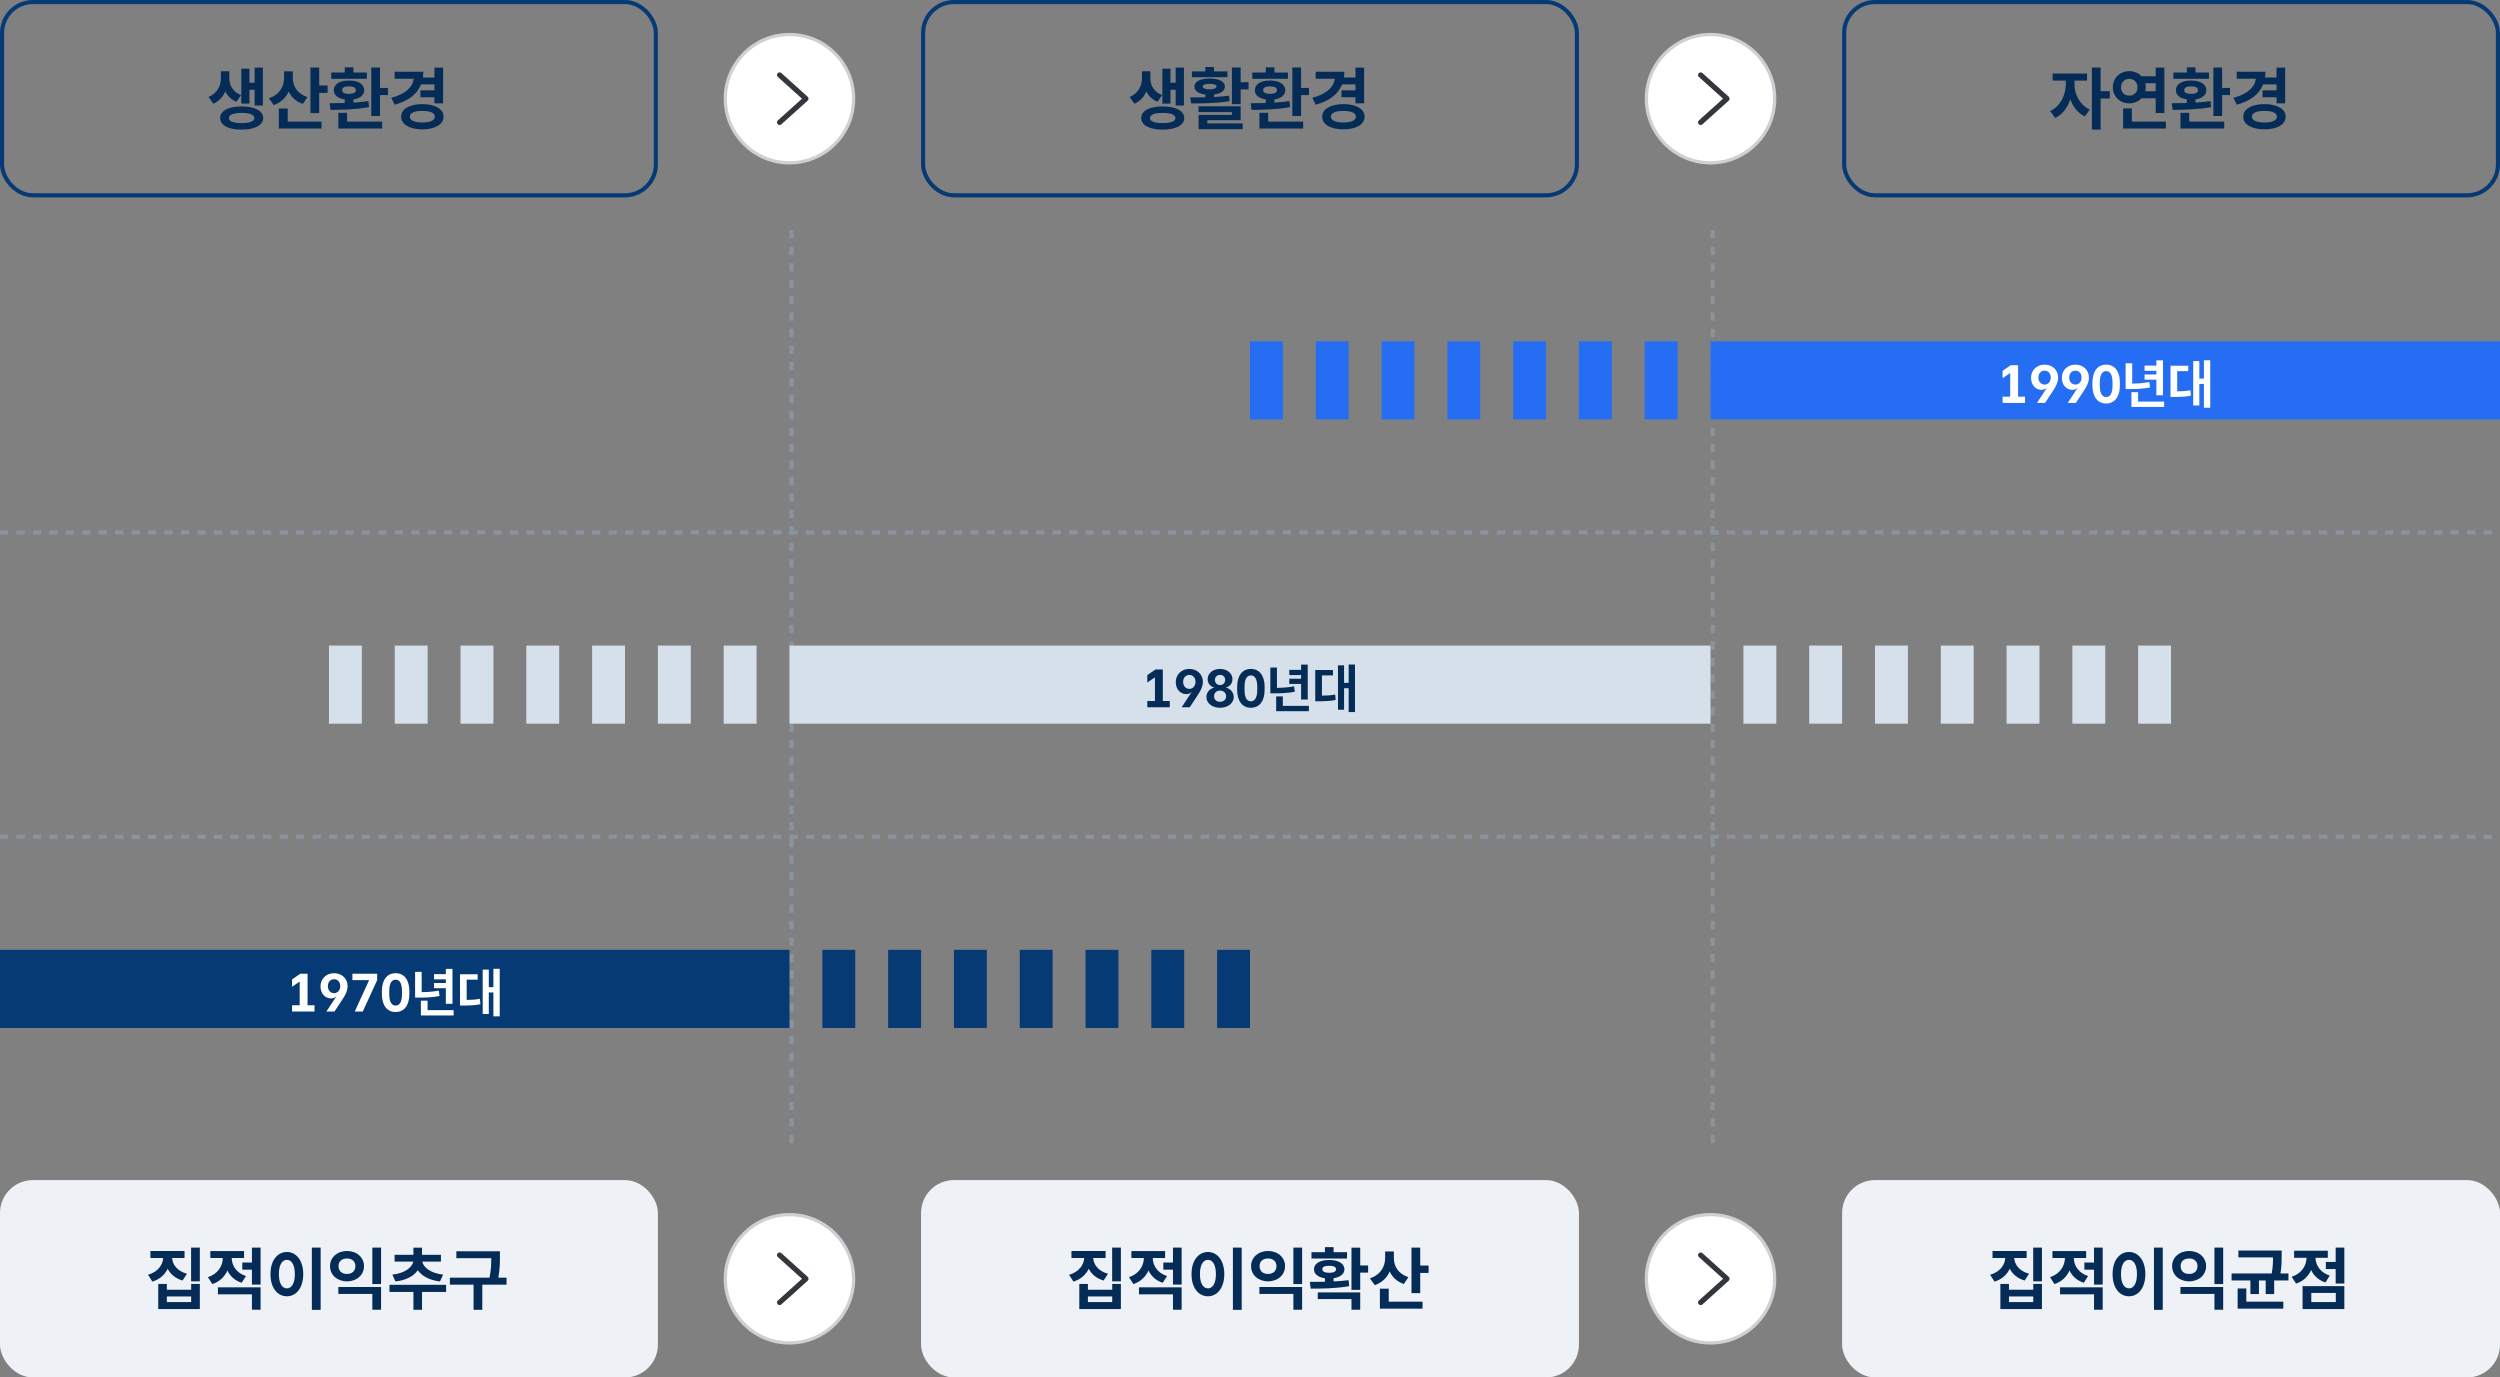 <svg width="608" height="335" viewBox="0 0 608 335" fill="none" xmlns="http://www.w3.org/2000/svg">
<rect x="0" y="0" width="608" height="335" fill="#808080" stroke="none"/>
<rect x="0.5" y="0.5" width="159" height="47" rx="7.5" stroke="#063A74"/>
<path d="M55.779 19.109C55.779 20.736 56.626 22.363 58.635 23.127L57.506 24.737C56.219 24.248 55.331 23.351 54.783 22.23C54.235 23.542 53.289 24.638 51.878 25.219L50.732 23.592C52.857 22.662 53.721 20.803 53.721 19.109V17.333H55.779V19.109ZM63.931 16.436V25.667H61.922V21.832H60.66V25.202H58.685V16.702H60.66V20.122H61.922V16.436H63.931ZM58.768 25.883C61.955 25.883 63.997 26.945 64.014 28.705C63.997 30.465 61.955 31.527 58.768 31.527C55.563 31.527 53.538 30.465 53.538 28.705C53.538 26.945 55.563 25.883 58.768 25.883ZM58.768 27.46C56.792 27.46 55.647 27.892 55.663 28.705C55.647 29.519 56.792 29.934 58.768 29.934C60.727 29.934 61.872 29.519 61.872 28.705C61.872 27.892 60.727 27.46 58.768 27.46ZM71.219 19.01C71.202 20.936 72.298 22.811 74.755 23.608L73.643 25.269C71.991 24.712 70.853 23.625 70.206 22.247C69.525 23.766 68.322 24.953 66.57 25.551L65.392 23.874C67.965 23.077 69.077 21.052 69.094 18.993V17.35H71.219V19.01ZM77.627 16.42V20.786H79.669V22.579H77.627V27.493H75.502V16.42H77.627ZM78.191 29.568V31.262H67.815V26.398H69.974V29.568H78.191ZM92.419 16.42V21.384H94.345V23.127H92.419V28.207H90.294V16.42H92.419ZM92.934 29.568V31.262H82.292V27.427H84.417V29.568H92.934ZM80.167 25.102C81.254 25.102 82.516 25.094 83.836 25.053V24.173C82.192 23.949 81.163 23.127 81.18 21.948C81.163 20.454 82.641 19.574 84.882 19.591C87.106 19.574 88.567 20.454 88.584 21.948C88.567 23.119 87.563 23.94 85.944 24.173V24.953C87.189 24.878 88.435 24.762 89.597 24.588L89.746 26.049C86.559 26.663 82.989 26.696 80.383 26.73L80.167 25.102ZM89.215 17.648V19.159H80.565V17.648H83.836V16.37H85.944V17.648H89.215ZM84.882 21.002C83.803 21.002 83.189 21.301 83.205 21.948C83.189 22.513 83.803 22.828 84.882 22.828C85.944 22.828 86.542 22.513 86.559 21.948C86.542 21.301 85.944 21.002 84.882 21.002ZM107.759 16.436V25.136H105.65V23.658H102.247V21.965H105.65V20.52H102.396C101.458 22.911 99.317 24.555 95.988 25.468L95.158 23.791C98.636 22.878 100.338 21.218 100.637 19.143H95.972V17.449H102.944C102.944 17.939 102.911 18.412 102.845 18.86H105.65V16.436H107.759ZM102.729 25.318C105.8 25.318 107.858 26.497 107.875 28.373C107.858 30.266 105.8 31.461 102.729 31.461C99.624 31.461 97.549 30.266 97.565 28.373C97.549 26.497 99.624 25.318 102.729 25.318ZM102.729 26.979C100.819 26.962 99.674 27.443 99.674 28.373C99.674 29.303 100.819 29.784 102.729 29.784C104.604 29.784 105.75 29.303 105.75 28.373C105.75 27.443 104.604 26.962 102.729 26.979Z" fill="#052B57"/>
<path d="M192 8.4C200.616 8.4 207.6 15.384 207.6 24C207.6 32.616 200.616 39.6 192 39.6C183.384 39.6 176.4 32.616 176.4 24C176.4 15.384 183.384 8.4 192 8.4Z" fill="white"/>
<path d="M192 8.4C200.616 8.4 207.6 15.384 207.6 24C207.6 32.616 200.616 39.6 192 39.6C183.384 39.6 176.4 32.616 176.4 24C176.4 15.384 183.384 8.4 192 8.4Z" stroke="#CDD1D5" stroke-width="0.8"/>
<path fill-rule="evenodd" clip-rule="evenodd" d="M189.124 30.188C189.361 30.451 189.765 30.472 190.028 30.235L196.428 24.476C196.563 24.354 196.64 24.181 196.64 24C196.64 23.819 196.563 23.646 196.428 23.524L190.028 17.764C189.765 17.527 189.361 17.549 189.124 17.811C188.888 18.074 188.909 18.479 189.172 18.715L195.043 24L189.172 29.284C188.909 29.52 188.888 29.925 189.124 30.188Z" fill="#33363D"/>
<rect x="224.5" y="0.5" width="159" height="47" rx="7.5" stroke="#063A74"/>
<path d="M279.779 19.109C279.779 20.736 280.626 22.363 282.635 23.127L281.506 24.737C280.219 24.248 279.331 23.351 278.783 22.23C278.235 23.542 277.289 24.638 275.878 25.219L274.732 23.592C276.857 22.662 277.721 20.803 277.721 19.109V17.333H279.779V19.109ZM287.931 16.436V25.667H285.922V21.832H284.66V25.202H282.685V16.702H284.66V20.122H285.922V16.436H287.931ZM282.768 25.883C285.955 25.883 287.997 26.945 288.014 28.705C287.997 30.465 285.955 31.527 282.768 31.527C279.563 31.527 277.538 30.465 277.538 28.705C277.538 26.945 279.563 25.883 282.768 25.883ZM282.768 27.46C280.792 27.46 279.646 27.892 279.663 28.705C279.646 29.519 280.792 29.934 282.768 29.934C284.727 29.934 285.872 29.519 285.872 28.705C285.872 27.892 284.727 27.46 282.768 27.46ZM301.727 16.42V19.989H303.652V21.749H301.727V25.318H299.602V16.42H301.727ZM301.727 25.85V29.236H293.625V30.017H302.225V31.428H291.5V27.958H299.602V27.261H291.483V25.85H301.727ZM289.475 23.691C290.579 23.7 291.832 23.7 293.144 23.658V22.994C291.492 22.803 290.471 22.114 290.487 21.035C290.471 19.807 291.932 19.093 294.189 19.093C296.431 19.093 297.875 19.807 297.892 21.035C297.875 22.114 296.879 22.795 295.252 22.994V23.592C296.489 23.534 297.734 23.434 298.904 23.276L299.054 24.588C295.833 25.136 292.33 25.152 289.69 25.152L289.475 23.691ZM298.522 17.366V18.777H289.873V17.366H293.144V16.287H295.252V17.366H298.522ZM294.189 20.404C293.11 20.404 292.496 20.604 292.513 21.035C292.496 21.483 293.11 21.716 294.189 21.732C295.252 21.716 295.85 21.483 295.866 21.035C295.85 20.604 295.252 20.404 294.189 20.404ZM316.419 16.42V21.384H318.345V23.127H316.419V28.207H314.294V16.42H316.419ZM316.934 29.568V31.262H306.292V27.427H308.417V29.568H316.934ZM304.167 25.102C305.254 25.102 306.516 25.094 307.836 25.053V24.173C306.192 23.949 305.163 23.127 305.18 21.948C305.163 20.454 306.641 19.574 308.882 19.591C311.106 19.574 312.567 20.454 312.584 21.948C312.567 23.119 311.563 23.94 309.944 24.173V24.953C311.189 24.878 312.435 24.762 313.597 24.588L313.746 26.049C310.559 26.663 306.989 26.696 304.383 26.73L304.167 25.102ZM313.215 17.648V19.159H304.565V17.648H307.836V16.37H309.944V17.648H313.215ZM308.882 21.002C307.803 21.002 307.188 21.301 307.205 21.948C307.188 22.513 307.803 22.828 308.882 22.828C309.944 22.828 310.542 22.513 310.559 21.948C310.542 21.301 309.944 21.002 308.882 21.002ZM331.759 16.436V25.136H329.65V23.658H326.247V21.965H329.65V20.52H326.396C325.458 22.911 323.317 24.555 319.988 25.468L319.158 23.791C322.636 22.878 324.338 21.218 324.637 19.143H319.972V17.449H326.944C326.944 17.939 326.911 18.412 326.845 18.86H329.65V16.436H331.759ZM326.729 25.318C329.8 25.318 331.858 26.497 331.875 28.373C331.858 30.266 329.8 31.461 326.729 31.461C323.624 31.461 321.549 30.266 321.565 28.373C321.549 26.497 323.624 25.318 326.729 25.318ZM326.729 26.979C324.819 26.962 323.674 27.443 323.674 28.373C323.674 29.303 324.819 29.784 326.729 29.784C328.604 29.784 329.75 29.303 329.75 28.373C329.75 27.443 328.604 26.962 326.729 26.979Z" fill="#052B57"/>
<path d="M416 8.4C424.616 8.4 431.6 15.384 431.6 24C431.6 32.616 424.616 39.6 416 39.6C407.384 39.6 400.4 32.616 400.4 24C400.4 15.384 407.384 8.4 416 8.4Z" fill="white"/>
<path d="M416 8.4C424.616 8.4 431.6 15.384 431.6 24C431.6 32.616 424.616 39.6 416 39.6C407.384 39.6 400.4 32.616 400.4 24C400.4 15.384 407.384 8.4 416 8.4Z" stroke="#CDD1D5" stroke-width="0.8"/>
<path fill-rule="evenodd" clip-rule="evenodd" d="M413.124 30.188C413.361 30.451 413.765 30.472 414.028 30.235L420.428 24.476C420.563 24.354 420.64 24.181 420.64 24C420.64 23.819 420.563 23.646 420.428 23.524L414.028 17.764C413.765 17.527 413.361 17.549 413.124 17.811C412.888 18.074 412.909 18.479 413.172 18.715L419.043 24L413.172 29.284C412.909 29.52 412.888 29.925 413.124 30.188Z" fill="#33363D"/>
<rect x="448.5" y="0.5" width="159" height="47" rx="7.5" stroke="#063A74"/>
<path d="M504.526 20.537C504.51 22.845 505.738 25.501 508.229 26.646L507.05 28.307C505.365 27.535 504.161 25.991 503.497 24.173C502.816 26.173 501.58 27.867 499.828 28.689L498.6 27.012C501.123 25.833 502.385 23.027 502.401 20.537V19.607H499.197V17.881H507.564V19.607H504.526V20.537ZM510.868 16.42V22.181H513.093V23.957H510.868V31.527H508.743V16.42H510.868ZM526.374 16.436V27.477H524.266V23.891H520.812C520.082 24.663 519.028 25.136 517.857 25.136C515.566 25.136 513.823 23.476 513.84 21.234C513.823 18.96 515.566 17.316 517.857 17.3C519.028 17.308 520.074 17.773 520.812 18.545H524.266V16.436H526.374ZM526.739 29.568V31.262H516.347V26.364H518.472V29.568H526.739ZM517.857 19.192C516.679 19.192 515.832 19.956 515.849 21.234C515.832 22.496 516.679 23.26 517.857 23.26C518.97 23.26 519.833 22.496 519.833 21.234C519.833 19.956 518.97 19.192 517.857 19.192ZM521.726 20.238C521.8 20.554 521.842 20.886 521.842 21.234C521.842 21.566 521.8 21.89 521.726 22.197H524.266V20.238H521.726ZM540.419 16.42V21.384H542.345V23.127H540.419V28.207H538.294V16.42H540.419ZM540.934 29.568V31.262H530.292V27.427H532.417V29.568H540.934ZM528.167 25.102C529.254 25.102 530.516 25.094 531.836 25.053V24.173C530.192 23.949 529.163 23.127 529.18 21.948C529.163 20.454 530.641 19.574 532.882 19.591C535.106 19.574 536.567 20.454 536.584 21.948C536.567 23.119 535.563 23.94 533.944 24.173V24.953C535.189 24.878 536.435 24.762 537.597 24.588L537.746 26.049C534.559 26.663 530.989 26.696 528.383 26.73L528.167 25.102ZM537.215 17.648V19.159H528.565V17.648H531.836V16.37H533.944V17.648H537.215ZM532.882 21.002C531.803 21.002 531.188 21.301 531.205 21.948C531.188 22.513 531.803 22.828 532.882 22.828C533.944 22.828 534.542 22.513 534.559 21.948C534.542 21.301 533.944 21.002 532.882 21.002ZM555.759 16.436V25.136H553.65V23.658H550.247V21.965H553.65V20.52H550.396C549.458 22.911 547.317 24.555 543.988 25.468L543.158 23.791C546.636 22.878 548.338 21.218 548.637 19.143H543.972V17.449H550.944C550.944 17.939 550.911 18.412 550.845 18.86H553.65V16.436H555.759ZM550.729 25.318C553.8 25.318 555.858 26.497 555.875 28.373C555.858 30.266 553.8 31.461 550.729 31.461C547.624 31.461 545.549 30.266 545.565 28.373C545.549 26.497 547.624 25.318 550.729 25.318ZM550.729 26.979C548.819 26.962 547.674 27.443 547.674 28.373C547.674 29.303 548.819 29.784 550.729 29.784C552.604 29.784 553.75 29.303 553.75 28.373C553.75 27.443 552.604 26.962 550.729 26.979Z" fill="#052B57"/>
<rect y="287" width="160" height="48" rx="8" fill="#EEF2F7"/>
<path d="M44.88 304.25V305.943H41.858C41.958 307.537 43.095 309.131 45.461 309.778L44.398 311.422C42.672 310.932 41.46 309.895 40.779 308.566C40.09 310.002 38.853 311.14 37.06 311.688L35.998 310.027C38.405 309.33 39.576 307.653 39.684 305.943H36.579V304.25H44.88ZM48.599 303.42V311.621H46.474V303.42H48.599ZM40.58 312.252V313.663H46.49V312.252H48.599V318.361H38.488V312.252H40.58ZM40.58 316.668H46.49V315.307H40.58V316.668ZM59.356 304.267V305.943H56.352C56.368 307.728 57.431 309.554 59.821 310.343L58.775 311.97C57.099 311.438 55.953 310.343 55.306 308.981C54.625 310.492 53.421 311.712 51.637 312.285L50.558 310.608C53.04 309.812 54.169 307.828 54.193 305.943H51.155V304.267H59.356ZM63.374 313.082V318.527H61.266V314.775H52.998V313.082H63.374ZM63.374 303.42V312.418H61.266V308.782H58.925V307.056H61.266V303.42H63.374ZM77.983 303.42V318.561H75.842V303.42H77.983ZM69.782 304.482C72.057 304.482 73.75 306.574 73.75 309.861C73.75 313.182 72.057 315.257 69.782 315.257C67.458 315.257 65.765 313.182 65.781 309.861C65.765 306.574 67.458 304.482 69.782 304.482ZM69.782 306.392C68.603 306.392 67.823 307.62 67.823 309.861C67.823 312.119 68.603 313.331 69.782 313.331C70.928 313.331 71.708 312.119 71.708 309.861C71.708 307.62 70.928 306.392 69.782 306.392ZM92.676 312.999V318.527H90.551V314.692H82.283V312.999H92.676ZM92.676 303.42V312.285H90.551V303.42H92.676ZM84.392 304.25C86.749 304.233 88.525 305.794 88.525 307.919C88.525 310.094 86.749 311.621 84.392 311.621C82.034 311.621 80.258 310.094 80.258 307.919C80.258 305.794 82.034 304.233 84.392 304.25ZM84.392 306.06C83.18 306.06 82.316 306.74 82.333 307.919C82.316 309.131 83.18 309.828 84.392 309.828C85.57 309.828 86.434 309.131 86.434 307.919C86.434 306.74 85.57 306.06 84.392 306.06ZM108.497 312.468V314.194H102.637V318.544H100.545V314.194H94.718V312.468H108.497ZM107.235 305.163V306.823H102.703C102.944 308.151 104.646 309.646 107.767 309.994L107.003 311.654C104.446 311.364 102.595 310.318 101.607 308.932C100.628 310.334 98.76 311.364 96.179 311.654L95.415 309.994C98.536 309.646 100.254 308.16 100.512 306.823H95.963V305.163H100.545V303.437H102.637V305.163H107.235ZM121.579 304.3V305.661C121.579 307.072 121.579 308.616 121.197 310.725H123.189V312.435H117.296V318.544H115.171V312.435H109.41V310.725H119.056C119.438 308.774 119.471 307.296 119.471 305.993H110.987V304.3H121.579Z" fill="#052B57"/>
<path d="M192 295.4C200.616 295.4 207.6 302.384 207.6 311C207.6 319.616 200.616 326.6 192 326.6C183.384 326.6 176.4 319.616 176.4 311C176.4 302.384 183.384 295.4 192 295.4Z" fill="white"/>
<path d="M192 295.4C200.616 295.4 207.6 302.384 207.6 311C207.6 319.616 200.616 326.6 192 326.6C183.384 326.6 176.4 319.616 176.4 311C176.4 302.384 183.384 295.4 192 295.4Z" stroke="#CDD1D5" stroke-width="0.8"/>
<path fill-rule="evenodd" clip-rule="evenodd" d="M189.124 317.188C189.361 317.451 189.765 317.472 190.028 317.235L196.428 311.476C196.563 311.354 196.64 311.181 196.64 311C196.64 310.819 196.563 310.646 196.428 310.524L190.028 304.764C189.765 304.527 189.361 304.549 189.124 304.811C188.888 305.074 188.909 305.479 189.172 305.715L195.043 311L189.172 316.284C188.909 316.521 188.888 316.925 189.124 317.188Z" fill="#33363D"/>
<rect x="224" y="287" width="160" height="48" rx="8" fill="#EEF2F7"/>
<path d="M268.88 304.25V305.943H265.858C265.958 307.537 267.095 309.131 269.461 309.778L268.398 311.422C266.672 310.932 265.46 309.895 264.779 308.566C264.09 310.002 262.854 311.14 261.061 311.688L259.998 310.027C262.405 309.33 263.576 307.653 263.684 305.943H260.579V304.25H268.88ZM272.599 303.42V311.621H270.474V303.42H272.599ZM264.58 312.252V313.663H270.49V312.252H272.599V318.361H262.488V312.252H264.58ZM264.58 316.668H270.49V315.307H264.58V316.668ZM283.356 304.267V305.943H280.352C280.368 307.728 281.431 309.554 283.821 310.343L282.775 311.97C281.099 311.438 279.953 310.343 279.306 308.981C278.625 310.492 277.421 311.712 275.637 312.285L274.558 310.608C277.04 309.812 278.168 307.828 278.193 305.943H275.155V304.267H283.356ZM287.374 313.082V318.527H285.266V314.775H276.998V313.082H287.374ZM287.374 303.42V312.418H285.266V308.782H282.925V307.056H285.266V303.42H287.374ZM301.983 303.42V318.561H299.842V303.42H301.983ZM293.782 304.482C296.057 304.482 297.75 306.574 297.75 309.861C297.75 313.182 296.057 315.257 293.782 315.257C291.458 315.257 289.765 313.182 289.781 309.861C289.765 306.574 291.458 304.482 293.782 304.482ZM293.782 306.392C292.604 306.392 291.823 307.62 291.823 309.861C291.823 312.119 292.604 313.331 293.782 313.331C294.928 313.331 295.708 312.119 295.708 309.861C295.708 307.62 294.928 306.392 293.782 306.392ZM316.676 312.999V318.527H314.551V314.692H306.283V312.999H316.676ZM316.676 303.42V312.285H314.551V303.42H316.676ZM308.392 304.25C310.749 304.233 312.525 305.794 312.525 307.919C312.525 310.094 310.749 311.621 308.392 311.621C306.034 311.621 304.258 310.094 304.258 307.919C304.258 305.794 306.034 304.233 308.392 304.25ZM308.392 306.06C307.18 306.06 306.316 306.74 306.333 307.919C306.316 309.131 307.18 309.828 308.392 309.828C309.57 309.828 310.434 309.131 310.434 307.919C310.434 306.74 309.57 306.06 308.392 306.06ZM330.804 303.437V307.753H332.729V309.496H330.804V313.696H328.679V303.437H330.804ZM318.552 311.754C319.656 311.754 320.917 311.754 322.221 311.721V310.874C320.577 310.642 319.548 309.845 319.564 308.683C319.548 307.288 321.025 306.425 323.267 306.425C325.491 306.425 326.952 307.288 326.969 308.683C326.952 309.845 325.948 310.633 324.329 310.857V311.638C325.574 311.588 326.811 311.488 327.981 311.339L328.131 312.8C324.943 313.364 321.44 313.397 318.768 313.397L318.552 311.754ZM330.804 314.311V318.527H328.679V315.938H320.478V314.311H330.804ZM327.6 304.532V306.076H318.95V304.532H322.221V303.304H324.329V304.532H327.6ZM323.267 307.836C322.188 307.836 321.573 308.102 321.59 308.683C321.573 309.23 322.188 309.546 323.267 309.546C324.329 309.546 324.927 309.23 324.943 308.683C324.927 308.102 324.329 307.836 323.267 307.836ZM338.988 306.01C338.972 307.936 340.067 309.812 342.524 310.608L341.412 312.269C339.76 311.712 338.623 310.625 337.976 309.247C337.295 310.766 336.091 311.953 334.34 312.551L333.161 310.874C335.734 310.077 336.847 308.052 336.863 305.993V304.35H338.988V306.01ZM345.396 303.42V307.786H347.438V309.579H345.396V314.493H343.271V303.42H345.396ZM345.961 316.568V318.262H335.585V313.397H337.743V316.568H345.961Z" fill="#052B57"/>
<path d="M416 295.4C424.616 295.4 431.6 302.384 431.6 311C431.6 319.616 424.616 326.6 416 326.6C407.384 326.6 400.4 319.616 400.4 311C400.4 302.384 407.384 295.4 416 295.4Z" fill="white"/>
<path d="M416 295.4C424.616 295.4 431.6 302.384 431.6 311C431.6 319.616 424.616 326.6 416 326.6C407.384 326.6 400.4 319.616 400.4 311C400.4 302.384 407.384 295.4 416 295.4Z" stroke="#CDD1D5" stroke-width="0.8"/>
<path fill-rule="evenodd" clip-rule="evenodd" d="M413.124 317.188C413.361 317.451 413.765 317.472 414.028 317.235L420.428 311.476C420.563 311.354 420.64 311.181 420.64 311C420.64 310.819 420.563 310.646 420.428 310.524L414.028 304.764C413.765 304.527 413.361 304.549 413.124 304.811C412.888 305.074 412.909 305.479 413.172 305.715L419.043 311L413.172 316.284C412.909 316.521 412.888 316.925 413.124 317.188Z" fill="#33363D"/>
<rect x="448" y="287" width="160" height="48" rx="8" fill="#EEF2F7"/>
<path d="M492.88 304.25V305.943H489.858C489.958 307.537 491.095 309.131 493.461 309.778L492.398 311.422C490.672 310.932 489.46 309.895 488.779 308.566C488.09 310.002 486.854 311.14 485.061 311.688L483.998 310.027C486.405 309.33 487.576 307.653 487.684 305.943H484.579V304.25H492.88ZM496.599 303.42V311.621H494.474V303.42H496.599ZM488.58 312.252V313.663H494.49V312.252H496.599V318.361H486.488V312.252H488.58ZM488.58 316.668H494.49V315.307H488.58V316.668ZM507.356 304.267V305.943H504.352C504.368 307.728 505.431 309.554 507.821 310.343L506.775 311.97C505.099 311.438 503.953 310.343 503.306 308.981C502.625 310.492 501.421 311.712 499.637 312.285L498.558 310.608C501.04 309.812 502.168 307.828 502.193 305.943H499.155V304.267H507.356ZM511.374 313.082V318.527H509.266V314.775H500.998V313.082H511.374ZM511.374 303.42V312.418H509.266V308.782H506.925V307.056H509.266V303.42H511.374ZM525.983 303.42V318.561H523.842V303.42H525.983ZM517.782 304.482C520.057 304.482 521.75 306.574 521.75 309.861C521.75 313.182 520.057 315.257 517.782 315.257C515.458 315.257 513.765 313.182 513.781 309.861C513.765 306.574 515.458 304.482 517.782 304.482ZM517.782 306.392C516.604 306.392 515.823 307.62 515.823 309.861C515.823 312.119 516.604 313.331 517.782 313.331C518.928 313.331 519.708 312.119 519.708 309.861C519.708 307.62 518.928 306.392 517.782 306.392ZM540.676 312.999V318.527H538.551V314.692H530.283V312.999H540.676ZM540.676 303.42V312.285H538.551V303.42H540.676ZM532.392 304.25C534.749 304.233 536.525 305.794 536.525 307.919C536.525 310.094 534.749 311.621 532.392 311.621C530.034 311.621 528.258 310.094 528.258 307.919C528.258 305.794 530.034 304.233 532.392 304.25ZM532.392 306.06C531.18 306.06 530.316 306.74 530.333 307.919C530.316 309.131 531.18 309.828 532.392 309.828C533.57 309.828 534.434 309.131 534.434 307.919C534.434 306.74 533.57 306.06 532.392 306.06ZM554.903 304.134V305.429C554.903 306.641 554.903 307.994 554.604 309.712H556.547V311.405H553.077V314.709H551.019V311.405H549.375V314.709H547.3V311.405H542.718V309.712H552.479C552.762 308.135 552.795 306.923 552.795 305.794H544.378V304.134H554.903ZM555.302 316.568V318.262H544.195V313.348H546.304V316.568H555.302ZM570.144 303.42V312.152H568.035V308.633H565.645V306.906H568.035V303.42H570.144ZM570.144 312.783V318.361H559.983V312.783H570.144ZM562.108 314.443V316.668H568.068V314.443H562.108ZM566.126 304.184V305.894H563.121C563.154 307.612 564.225 309.446 566.591 310.227L565.545 311.903C563.868 311.347 562.714 310.251 562.059 308.882C561.386 310.393 560.183 311.596 558.406 312.169L557.327 310.509C559.768 309.729 560.905 307.803 560.963 305.894H557.925V304.184H566.126Z" fill="#052B57"/>
<line x1="-4.37114e-08" y1="129.5" x2="608" y2="129.5" stroke="#8A949E" stroke-dasharray="2 2"/>
<line x1="192.5" y1="56" x2="192.5" y2="279" stroke="#8A949E" stroke-dasharray="2 2"/>
<line x1="416.5" y1="56" x2="416.5" y2="279" stroke="#8A949E" stroke-dasharray="2 2"/>
<line x1="-4.37114e-08" y1="203.5" x2="608" y2="203.5" stroke="#8A949E" stroke-dasharray="2 2"/>
<rect x="304" y="83" width="8" height="19" fill="#256EF4"/>
<rect x="320" y="83" width="8" height="19" fill="#256EF4"/>
<rect x="336" y="83" width="8" height="19" fill="#256EF4"/>
<rect x="352" y="83" width="8" height="19" fill="#256EF4"/>
<rect x="368" y="83" width="8" height="19" fill="#256EF4"/>
<rect x="384" y="83" width="8" height="19" fill="#256EF4"/>
<rect x="400" y="83" width="8" height="19" fill="#256EF4"/>
<rect x="416" y="83" width="192" height="19" fill="#256EF4"/>
<path d="M490.799 88.809V96.477H492.487V98H487.028V96.477H488.882V90.726L487.028 91.982V90.192L489.021 88.809H490.799ZM497.248 88.682C499.14 88.682 500.536 90.002 500.536 91.805C500.536 92.82 500.143 93.76 499.368 94.928L497.35 98H495.382L497.743 94.407L497.692 94.369C497.502 94.579 497.115 94.814 496.524 94.814C495.014 94.814 493.947 93.569 493.947 91.881C493.947 90.04 495.344 88.682 497.248 88.682ZM497.248 90.142C496.359 90.142 495.737 90.827 495.737 91.83C495.737 92.833 496.359 93.531 497.248 93.531C498.124 93.531 498.746 92.82 498.746 91.83C498.746 90.827 498.124 90.142 497.248 90.142ZM504.738 88.682C506.63 88.682 508.026 90.002 508.026 91.805C508.026 92.82 507.633 93.76 506.858 94.928L504.84 98H502.872L505.233 94.407L505.183 94.369C504.992 94.579 504.605 94.814 504.015 94.814C502.504 94.814 501.438 93.569 501.438 91.881C501.438 90.04 502.834 88.682 504.738 88.682ZM504.738 90.142C503.85 90.142 503.228 90.827 503.228 91.83C503.228 92.833 503.85 93.531 504.738 93.531C505.614 93.531 506.236 92.82 506.236 91.83C506.236 90.827 505.614 90.142 504.738 90.142ZM512.216 98.127C510.121 98.127 508.877 96.489 508.877 93.747V93.061C508.877 90.319 510.121 88.682 512.216 88.682C514.311 88.682 515.555 90.319 515.555 93.061V93.747C515.555 96.489 514.311 98.127 512.216 98.127ZM512.216 96.553C513.231 96.553 513.765 95.588 513.765 93.747V93.061C513.765 91.221 513.231 90.256 512.216 90.256C511.2 90.256 510.667 91.221 510.667 93.061V93.747C510.667 95.588 511.2 96.553 512.216 96.553ZM526.041 87.628V96.121H524.429V92.338H521.56V91.068H524.429V90.18H521.56V88.91H524.429V87.628H526.041ZM526.32 97.67V98.965H518.36V95.359H519.985V97.67H526.32ZM518.551 88.352V93.29C519.966 93.277 521.287 93.182 522.728 92.922L522.893 94.23C521.166 94.56 519.604 94.623 517.878 94.623H516.951V88.352H518.551ZM537.53 87.615V99.168H535.994V93.366H534.877V98.609H533.392V87.806H534.877V92.071H535.994V87.615H537.53ZM532.173 88.948V90.256H529.494V95.182C530.611 95.175 531.602 95.118 532.719 94.915L532.833 96.235C531.424 96.502 530.192 96.54 528.669 96.553H527.869V88.948H532.173Z" fill="white"/>
<rect y="231" width="192" height="19" fill="#063A74"/>
<rect x="200" y="231" width="8" height="19" fill="#063A74"/>
<rect x="216" y="231" width="8" height="19" fill="#063A74"/>
<rect x="232" y="231" width="8" height="19" fill="#063A74"/>
<rect x="248" y="231" width="8" height="19" fill="#063A74"/>
<rect x="264" y="231" width="8" height="19" fill="#063A74"/>
<rect x="280" y="231" width="8" height="19" fill="#063A74"/>
<rect x="296" y="231" width="8" height="19" fill="#063A74"/>
<path d="M74.799 236.809V244.477H76.487V246H71.028V244.477H72.882V238.726L71.028 239.982V238.192L73.022 236.809H74.799ZM81.248 236.682C83.14 236.682 84.536 238.002 84.536 239.805C84.536 240.82 84.143 241.76 83.368 242.928L81.35 246H79.382L81.743 242.407L81.692 242.369C81.502 242.579 81.115 242.813 80.524 242.813C79.014 242.813 77.947 241.569 77.947 239.881C77.947 238.04 79.344 236.682 81.248 236.682ZM81.248 238.142C80.359 238.142 79.737 238.827 79.737 239.83C79.737 240.833 80.359 241.531 81.248 241.531C82.124 241.531 82.746 240.82 82.746 239.83C82.746 238.827 82.124 238.142 81.248 238.142ZM86.275 246L89.741 238.434V238.37H85.704V236.809H91.722V238.383L88.231 246H86.275ZM96.216 246.127C94.121 246.127 92.877 244.489 92.877 241.747V241.062C92.877 238.319 94.121 236.682 96.216 236.682C98.311 236.682 99.555 238.319 99.555 241.062V241.747C99.555 244.489 98.311 246.127 96.216 246.127ZM96.216 244.553C97.231 244.553 97.765 243.588 97.765 241.747V241.062C97.765 239.221 97.231 238.256 96.216 238.256C95.2 238.256 94.667 239.221 94.667 241.062V241.747C94.667 243.588 95.2 244.553 96.216 244.553ZM110.041 235.628V244.121H108.429V240.338H105.56V239.068H108.429V238.18H105.56V236.91H108.429V235.628H110.041ZM110.32 245.67V246.965H102.36V243.359H103.985V245.67H110.32ZM102.551 236.352V241.29C103.966 241.277 105.287 241.182 106.728 240.922L106.893 242.229C105.166 242.56 103.604 242.623 101.878 242.623H100.951V236.352H102.551ZM121.53 235.615V247.168H119.994V241.366H118.877V246.609H117.392V235.806H118.877V240.071H119.994V235.615H121.53ZM116.173 236.948V238.256H113.494V243.182C114.611 243.175 115.602 243.118 116.719 242.915L116.833 244.235C115.424 244.502 114.192 244.54 112.669 244.553H111.869V236.948H116.173Z" fill="white"/>
<rect x="80" y="157" width="8" height="19" fill="#D6E0EB"/>
<rect x="96" y="157" width="8" height="19" fill="#D6E0EB"/>
<rect x="112" y="157" width="8" height="19" fill="#D6E0EB"/>
<rect x="128" y="157" width="8" height="19" fill="#D6E0EB"/>
<rect x="144" y="157" width="8" height="19" fill="#D6E0EB"/>
<rect x="160" y="157" width="8" height="19" fill="#D6E0EB"/>
<rect x="176" y="157" width="8" height="19" fill="#D6E0EB"/>
<rect x="192" y="157" width="224" height="19" fill="#D6E0EB"/>
<rect x="424" y="157" width="8" height="19" fill="#D6E0EB"/>
<rect x="440" y="157" width="8" height="19" fill="#D6E0EB"/>
<rect x="456" y="157" width="8" height="19" fill="#D6E0EB"/>
<rect x="472" y="157" width="8" height="19" fill="#D6E0EB"/>
<rect x="488" y="157" width="8" height="19" fill="#D6E0EB"/>
<rect x="504" y="157" width="8" height="19" fill="#D6E0EB"/>
<rect x="520" y="157" width="8" height="19" fill="#D6E0EB"/>
<path d="M282.799 162.809V170.477H284.487V172H279.028V170.477H280.882V164.726L279.028 165.982V164.192L281.021 162.809H282.799ZM289.248 162.682C291.14 162.682 292.536 164.002 292.536 165.805C292.536 166.82 292.143 167.76 291.368 168.928L289.35 172H287.382L289.743 168.407L289.692 168.369C289.502 168.579 289.115 168.813 288.524 168.813C287.014 168.813 285.947 167.569 285.947 165.881C285.947 164.04 287.344 162.682 289.248 162.682ZM289.248 164.142C288.359 164.142 287.737 164.827 287.737 165.83C287.737 166.833 288.359 167.531 289.248 167.531C290.124 167.531 290.746 166.82 290.746 165.83C290.746 164.827 290.124 164.142 289.248 164.142ZM296.713 172.127C294.783 172.127 293.387 170.997 293.399 169.524C293.387 168.471 294.098 167.506 295.24 167.252V167.188C294.263 166.935 293.704 166.109 293.704 165.157C293.704 163.735 294.986 162.682 296.713 162.682C298.452 162.682 299.734 163.748 299.734 165.157C299.734 166.109 299.163 166.935 298.198 167.188V167.252C299.328 167.506 300.039 168.471 300.052 169.524C300.039 170.997 298.643 172.127 296.713 172.127ZM296.713 170.667C297.576 170.667 298.186 170.159 298.186 169.334C298.186 168.496 297.551 167.95 296.713 167.95C295.888 167.95 295.253 168.496 295.266 169.334C295.253 170.159 295.862 170.667 296.713 170.667ZM296.713 166.604C297.411 166.604 297.957 166.122 297.957 165.348C297.957 164.599 297.424 164.129 296.713 164.129C296.002 164.129 295.481 164.599 295.469 165.348C295.481 166.122 296.015 166.604 296.713 166.604ZM304.216 172.127C302.121 172.127 300.877 170.489 300.877 167.747V167.062C300.877 164.319 302.121 162.682 304.216 162.682C306.311 162.682 307.555 164.319 307.555 167.062V167.747C307.555 170.489 306.311 172.127 304.216 172.127ZM304.216 170.553C305.231 170.553 305.765 169.588 305.765 167.747V167.062C305.765 165.221 305.231 164.256 304.216 164.256C303.2 164.256 302.667 165.221 302.667 167.062V167.747C302.667 169.588 303.2 170.553 304.216 170.553ZM318.041 161.628V170.121H316.429V166.338H313.56V165.068H316.429V164.18H313.56V162.91H316.429V161.628H318.041ZM318.32 171.67V172.965H310.36V169.359H311.985V171.67H318.32ZM310.551 162.352V167.29C311.966 167.277 313.287 167.182 314.728 166.922L314.893 168.229C313.166 168.56 311.604 168.623 309.878 168.623H308.951V162.352H310.551ZM329.53 161.615V173.168H327.994V167.366H326.877V172.609H325.392V161.806H326.877V166.071H327.994V161.615H329.53ZM324.173 162.948V164.256H321.494V169.182C322.611 169.175 323.602 169.118 324.719 168.915L324.833 170.235C323.424 170.502 322.192 170.54 320.669 170.553H319.869V162.948H324.173Z" fill="#052B57"/>
</svg>
